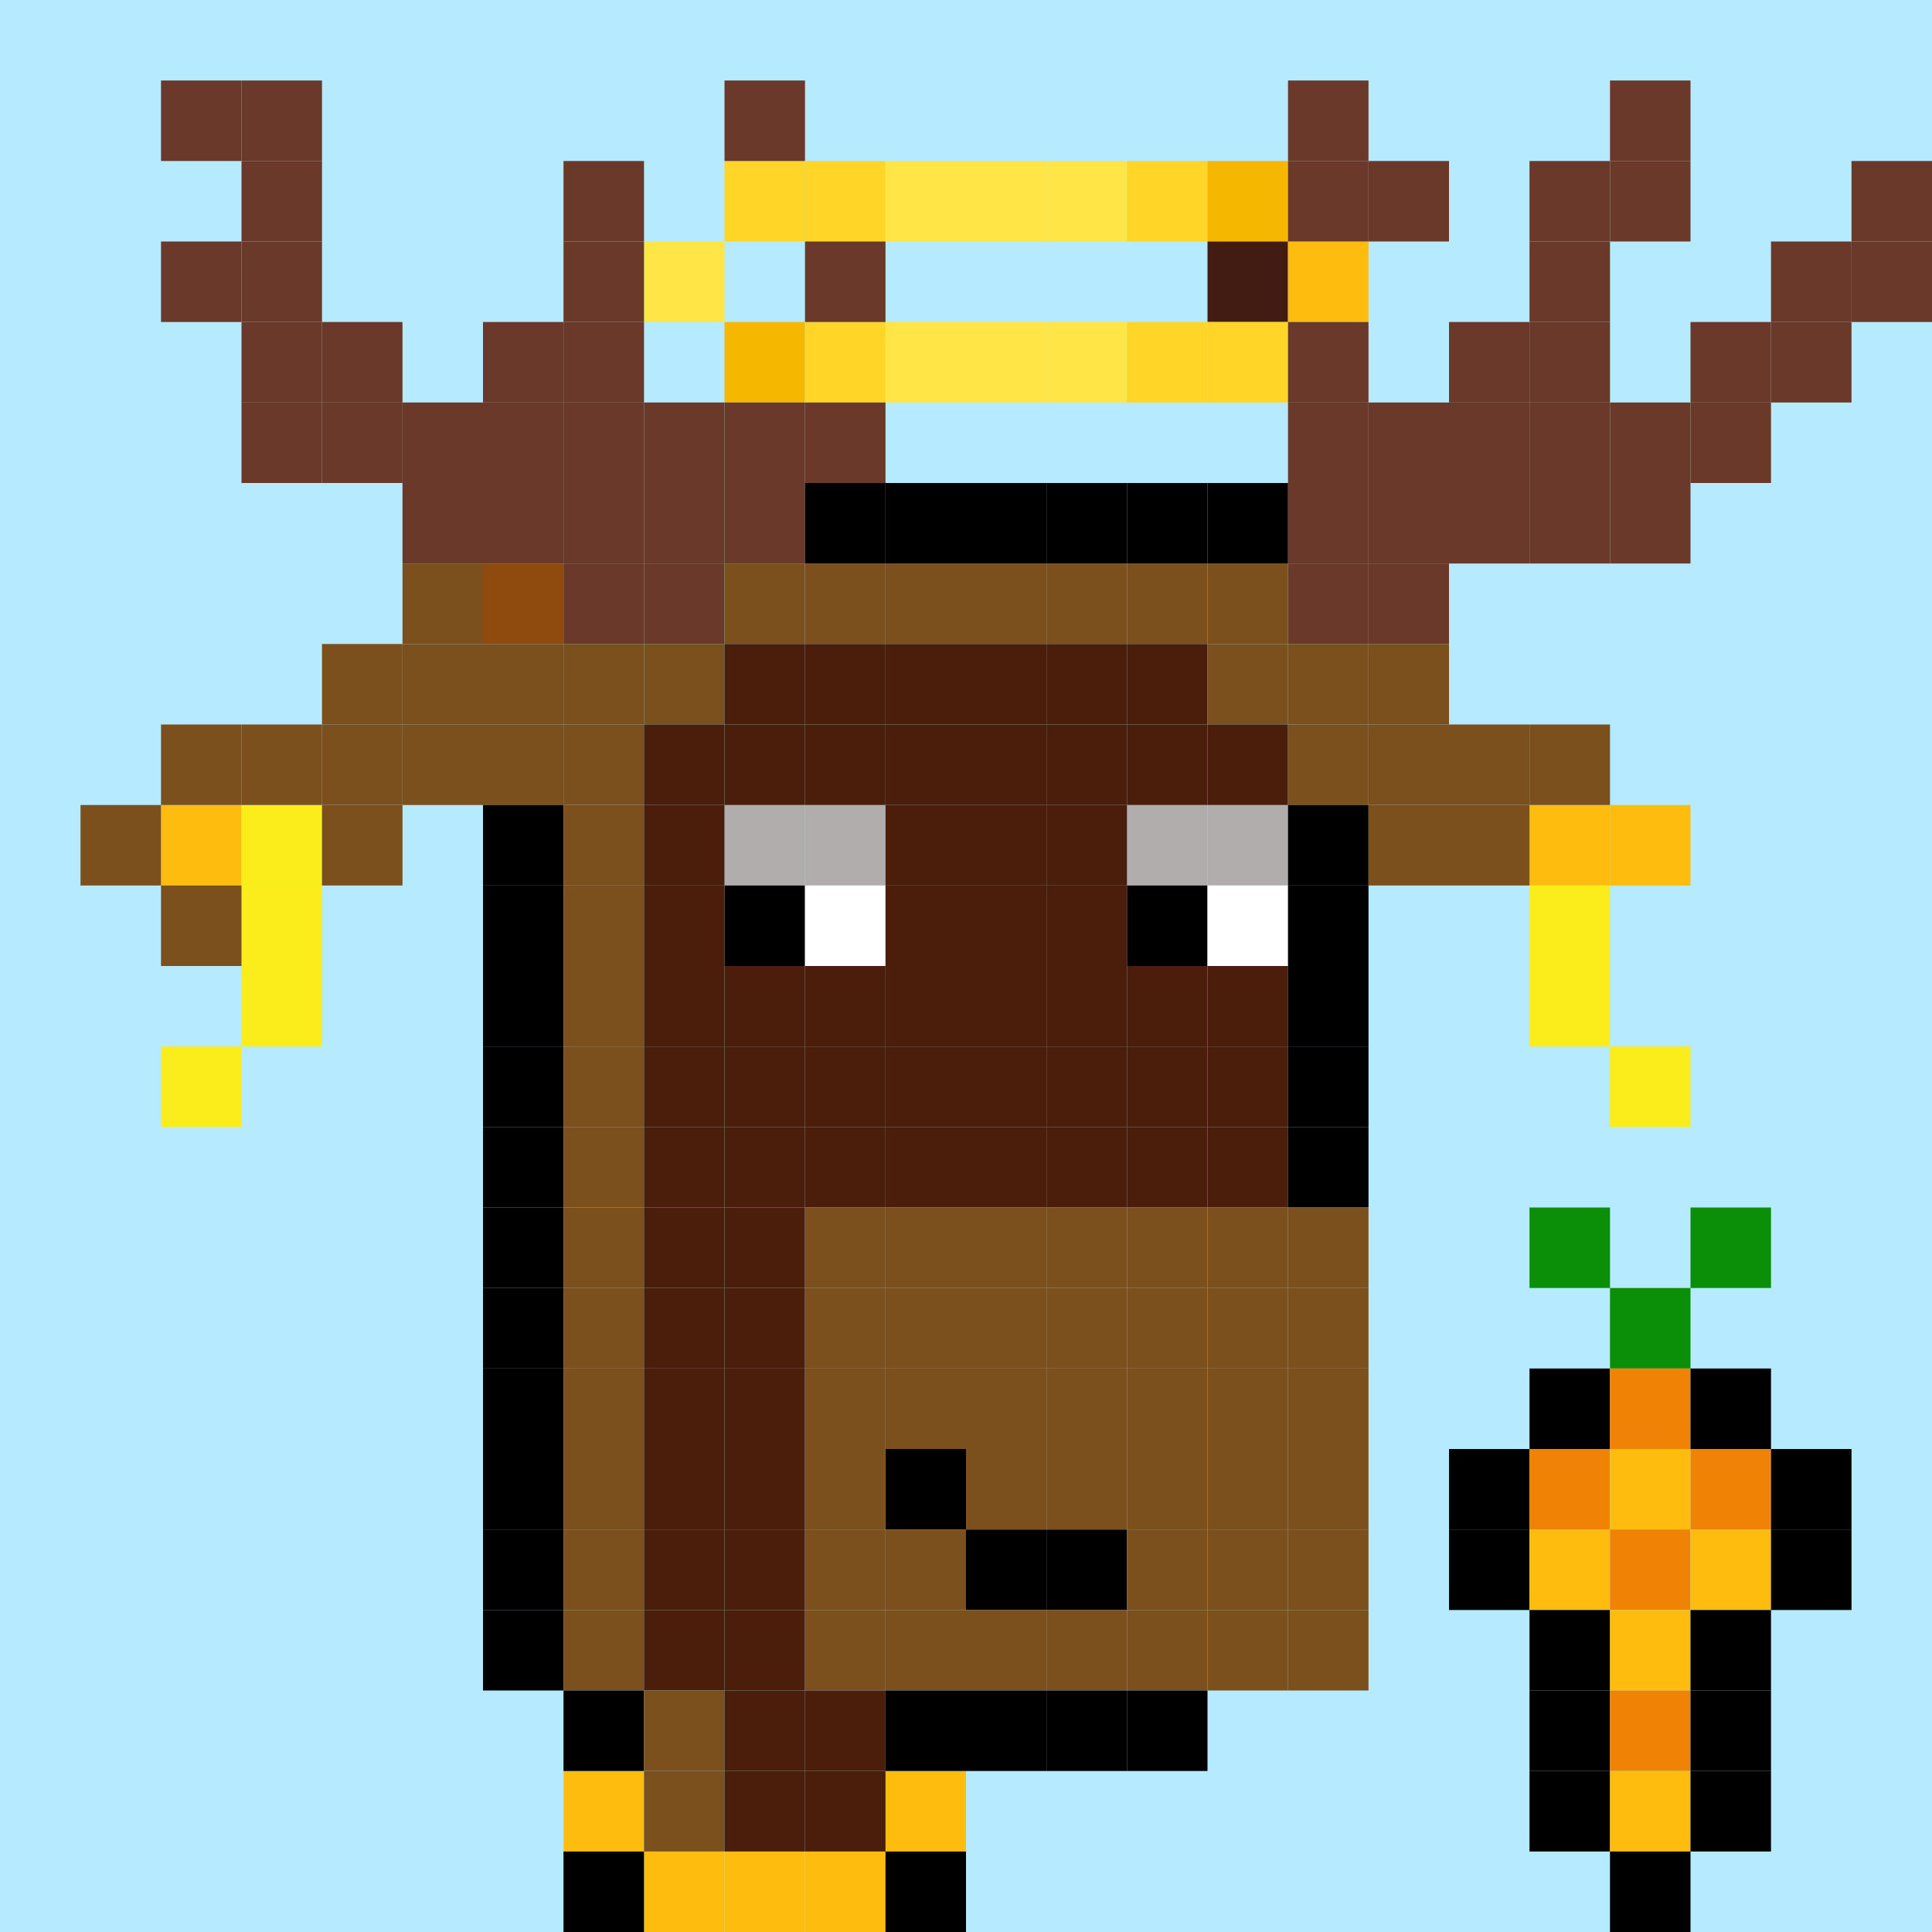 <svg id="mouse-svg" xmlns="http://www.w3.org/2000/svg" preserveAspectRatio="xMinYMin meet" viewBox="0 0 24 24"><rect x="0" y="0" width="24" height="24" fill="#333333" stroke="none"/> <rect class="bg" x="0" y="0" /><rect class='c50' x='8' y='3'/><rect class='c51' x='9' y='2'/><rect class='c52' x='9' y='4'/><rect class='c51' x='10' y='2'/><rect class='c51' x='10' y='4'/><rect class='c50' x='11' y='2'/><rect class='c50' x='11' y='4'/><rect class='c50' x='12' y='2'/><rect class='c50' x='12' y='4'/><rect class='c50' x='13' y='2'/><rect class='c50' x='13' y='4'/><rect class='c51' x='14' y='2'/><rect class='c51' x='14' y='4'/><rect class='c52' x='15' y='2'/><rect class='c18' x='15' y='3'/><rect class='c51' x='15' y='4'/><rect class='c58' x='16' y='3'/><rect class='c19' x='2' y='1'/><rect class='c19' x='2' y='3'/><rect class='c19' x='3' y='1'/><rect class='c19' x='3' y='2'/><rect class='c19' x='3' y='3'/><rect class='c19' x='3' y='4'/><rect class='c19' x='3' y='5'/><rect class='c19' x='4' y='4'/><rect class='c19' x='4' y='5'/><rect class='c19' x='5' y='5'/><rect class='c19' x='5' y='6'/><rect class='c19' x='6' y='4'/><rect class='c19' x='6' y='5'/><rect class='c19' x='6' y='6'/><rect class='c62' x='6' y='7'/><rect class='c19' x='7' y='2'/><rect class='c19' x='7' y='3'/><rect class='c19' x='7' y='4'/><rect class='c19' x='7' y='5'/><rect class='c19' x='7' y='7'/><rect class='c19' x='8' y='7'/><rect class='c19' x='9' y='1'/><rect class='c19' x='16' y='1'/><rect class='c19' x='16' y='2'/><rect class='c19' x='16' y='4'/><rect class='c19' x='16' y='5'/><rect class='c19' x='16' y='7'/><rect class='c19' x='17' y='2'/><rect class='c19' x='17' y='5'/><rect class='c19' x='17' y='6'/><rect class='c19' x='17' y='7'/><rect class='c19' x='18' y='4'/><rect class='c19' x='18' y='5'/><rect class='c19' x='18' y='6'/><rect class='c19' x='19' y='2'/><rect class='c19' x='19' y='3'/><rect class='c19' x='19' y='4'/><rect class='c19' x='19' y='5'/><rect class='c19' x='19' y='6'/><rect class='c19' x='20' y='1'/><rect class='c19' x='20' y='2'/><rect class='c19' x='20' y='5'/><rect class='c19' x='20' y='6'/><rect class='c19' x='21' y='4'/><rect class='c19' x='21' y='5'/><rect class='c19' x='22' y='3'/><rect class='c19' x='22' y='4'/><rect class='c19' x='23' y='2'/><rect class='c19' x='23' y='3'/><rect class='c19' x='7' y='6'/><rect class='c19' x='8' y='5'/><rect class='c19' x='8' y='6'/><rect class='c19' x='9' y='5'/><rect class='c19' x='9' y='6'/><rect class='c19' x='10' y='3'/><rect class='c19' x='10' y='5'/><rect class='c19' x='16' y='6'/><rect class='c58' x='7' y='22'/><rect class='c58' x='8' y='23'/><rect class='c58' x='9' y='23'/><rect class='c58' x='10' y='23'/><rect class='c58' x='11' y='22'/><rect class='c01' x='9' y='10'/><rect class='c00' x='9' y='11'/><rect class='c01' x='10' y='10'/><rect class='c38' x='10' y='11'/><rect class='c01' x='14' y='10'/><rect class='c00' x='14' y='11'/><rect class='c01' x='15' y='10'/><rect class='c38' x='15' y='11'/><rect class='c58' x='2' y='10'/><rect class='c59' x='2' y='13'/><rect class='c59' x='3' y='10'/><rect class='c59' x='3' y='11'/><rect class='c59' x='3' y='12'/><rect class='c58' x='19' y='10'/><rect class='c59' x='19' y='11'/><rect class='c59' x='19' y='12'/><rect class='c58' x='20' y='10'/><rect class='c59' x='20' y='13'/><rect class='c00' x='11' y='18'/><rect class='c00' x='12' y='19'/><rect class='c00' x='13' y='19'/><rect class='c49' x='1' y='10'/><rect class='c49' x='2' y='9'/><rect class='c49' x='2' y='11'/><rect class='c49' x='3' y='9'/><rect class='c49' x='4' y='8'/><rect class='c49' x='4' y='9'/><rect class='c49' x='4' y='10'/><rect class='c49' x='5' y='7'/><rect class='c49' x='5' y='8'/><rect class='c49' x='5' y='9'/><rect class='c49' x='6' y='8'/><rect class='c49' x='6' y='9'/><rect class='c00' x='6' y='10'/><rect class='c00' x='6' y='11'/><rect class='c00' x='6' y='12'/><rect class='c00' x='6' y='13'/><rect class='c00' x='6' y='14'/><rect class='c00' x='6' y='15'/><rect class='c00' x='6' y='16'/><rect class='c00' x='6' y='17'/><rect class='c00' x='6' y='18'/><rect class='c00' x='6' y='19'/><rect class='c00' x='6' y='20'/><rect class='c49' x='7' y='8'/><rect class='c49' x='7' y='9'/><rect class='c49' x='7' y='10'/><rect class='c49' x='7' y='11'/><rect class='c49' x='7' y='12'/><rect class='c49' x='7' y='13'/><rect class='c49' x='7' y='14'/><rect class='c49' x='7' y='15'/><rect class='c49' x='7' y='16'/><rect class='c49' x='7' y='17'/><rect class='c49' x='7' y='18'/><rect class='c49' x='7' y='19'/><rect class='c49' x='7' y='20'/><rect class='c00' x='7' y='21'/><rect class='c00' x='7' y='23'/><rect class='c49' x='8' y='8'/><rect class='c09' x='8' y='9'/><rect class='c09' x='8' y='10'/><rect class='c09' x='8' y='11'/><rect class='c09' x='8' y='12'/><rect class='c09' x='8' y='13'/><rect class='c09' x='8' y='14'/><rect class='c09' x='8' y='15'/><rect class='c09' x='8' y='16'/><rect class='c09' x='8' y='17'/><rect class='c09' x='8' y='18'/><rect class='c09' x='8' y='19'/><rect class='c09' x='8' y='20'/><rect class='c49' x='8' y='21'/><rect class='c49' x='8' y='22'/><rect class='c49' x='9' y='7'/><rect class='c09' x='9' y='8'/><rect class='c09' x='9' y='9'/><rect class='c09' x='9' y='12'/><rect class='c09' x='9' y='13'/><rect class='c09' x='9' y='14'/><rect class='c09' x='9' y='15'/><rect class='c09' x='9' y='16'/><rect class='c09' x='9' y='17'/><rect class='c09' x='9' y='18'/><rect class='c09' x='9' y='19'/><rect class='c09' x='9' y='20'/><rect class='c09' x='9' y='21'/><rect class='c09' x='9' y='22'/><rect class='c49' x='10' y='7'/><rect class='c09' x='10' y='8'/><rect class='c09' x='10' y='9'/><rect class='c09' x='10' y='12'/><rect class='c09' x='10' y='13'/><rect class='c09' x='10' y='14'/><rect class='c49' x='10' y='15'/><rect class='c49' x='10' y='16'/><rect class='c49' x='10' y='17'/><rect class='c49' x='10' y='18'/><rect class='c49' x='10' y='19'/><rect class='c49' x='10' y='20'/><rect class='c09' x='10' y='21'/><rect class='c09' x='10' y='22'/><rect class='c49' x='11' y='7'/><rect class='c09' x='11' y='8'/><rect class='c09' x='11' y='9'/><rect class='c09' x='11' y='10'/><rect class='c09' x='11' y='11'/><rect class='c09' x='11' y='12'/><rect class='c09' x='11' y='13'/><rect class='c09' x='11' y='14'/><rect class='c49' x='11' y='15'/><rect class='c49' x='11' y='16'/><rect class='c49' x='11' y='17'/><rect class='c49' x='11' y='19'/><rect class='c49' x='11' y='20'/><rect class='c00' x='11' y='21'/><rect class='c00' x='11' y='23'/><rect class='c49' x='12' y='7'/><rect class='c09' x='12' y='8'/><rect class='c09' x='12' y='9'/><rect class='c09' x='12' y='10'/><rect class='c09' x='12' y='11'/><rect class='c09' x='12' y='12'/><rect class='c09' x='12' y='13'/><rect class='c09' x='12' y='14'/><rect class='c49' x='12' y='15'/><rect class='c49' x='12' y='16'/><rect class='c49' x='12' y='17'/><rect class='c49' x='12' y='18'/><rect class='c49' x='12' y='20'/><rect class='c00' x='12' y='21'/><rect class='c49' x='13' y='7'/><rect class='c09' x='13' y='8'/><rect class='c09' x='13' y='9'/><rect class='c09' x='13' y='10'/><rect class='c09' x='13' y='11'/><rect class='c09' x='13' y='12'/><rect class='c09' x='13' y='13'/><rect class='c09' x='13' y='14'/><rect class='c49' x='13' y='15'/><rect class='c49' x='13' y='16'/><rect class='c49' x='13' y='17'/><rect class='c49' x='13' y='18'/><rect class='c49' x='13' y='20'/><rect class='c00' x='13' y='21'/><rect class='c49' x='14' y='7'/><rect class='c09' x='14' y='8'/><rect class='c09' x='14' y='9'/><rect class='c09' x='14' y='12'/><rect class='c09' x='14' y='13'/><rect class='c09' x='14' y='14'/><rect class='c49' x='14' y='15'/><rect class='c49' x='14' y='16'/><rect class='c49' x='14' y='17'/><rect class='c49' x='14' y='18'/><rect class='c49' x='14' y='19'/><rect class='c49' x='14' y='20'/><rect class='c00' x='14' y='21'/><rect class='c49' x='15' y='7'/><rect class='c49' x='15' y='8'/><rect class='c09' x='15' y='9'/><rect class='c09' x='15' y='12'/><rect class='c09' x='15' y='13'/><rect class='c09' x='15' y='14'/><rect class='c49' x='15' y='15'/><rect class='c49' x='15' y='16'/><rect class='c49' x='15' y='17'/><rect class='c49' x='15' y='18'/><rect class='c49' x='15' y='19'/><rect class='c49' x='15' y='20'/><rect class='c49' x='16' y='8'/><rect class='c49' x='16' y='9'/><rect class='c00' x='16' y='10'/><rect class='c00' x='16' y='11'/><rect class='c00' x='16' y='12'/><rect class='c00' x='16' y='13'/><rect class='c00' x='16' y='14'/><rect class='c49' x='16' y='15'/><rect class='c49' x='16' y='16'/><rect class='c49' x='16' y='17'/><rect class='c49' x='16' y='18'/><rect class='c49' x='16' y='19'/><rect class='c49' x='16' y='20'/><rect class='c49' x='17' y='8'/><rect class='c49' x='17' y='9'/><rect class='c49' x='17' y='10'/><rect class='c49' x='18' y='9'/><rect class='c49' x='18' y='10'/><rect class='c49' x='19' y='9'/><rect class='c00' x='10' y='6'/><rect class='c00' x='11' y='6'/><rect class='c00' x='12' y='6'/><rect class='c00' x='13' y='6'/><rect class='c00' x='14' y='6'/><rect class='c00' x='15' y='6'/><rect class='c00' x='18' y='18'/><rect class='c00' x='18' y='19'/><rect class='c17' x='19' y='15'/><rect class='c00' x='19' y='17'/><rect class='c56' x='19' y='18'/><rect class='c58' x='19' y='19'/><rect class='c00' x='19' y='20'/><rect class='c00' x='19' y='21'/><rect class='c00' x='19' y='22'/><rect class='c17' x='20' y='16'/><rect class='c56' x='20' y='17'/><rect class='c58' x='20' y='18'/><rect class='c56' x='20' y='19'/><rect class='c58' x='20' y='20'/><rect class='c56' x='20' y='21'/><rect class='c58' x='20' y='22'/><rect class='c00' x='20' y='23'/><rect class='c17' x='21' y='15'/><rect class='c00' x='21' y='17'/><rect class='c56' x='21' y='18'/><rect class='c58' x='21' y='19'/><rect class='c00' x='21' y='20'/><rect class='c00' x='21' y='21'/><rect class='c00' x='21' y='22'/><rect class='c00' x='22' y='18'/><rect class='c00' x='22' y='19'/><style>rect.bg{width:24px;height:24px;fill:#B6EAFF} rect{width:1px;height:1px;} #mouse-svg{shape-rendering: crispedges;} .c00{fill:#000000}.c01{fill:#B1ADAC}.c02{fill:#D7D7D7}.c03{fill:#FFA6A6}.c04{fill:#FFD4D5}.c05{fill:#B9AD95}.c06{fill:#E2D6BE}.c07{fill:#7F625A}.c08{fill:#A58F82}.c09{fill:#4B1E0B}.c10{fill:#6D2C10}.c11{fill:#D8D8D8}.c12{fill:#F5F5F5}.c13{fill:#433D4B}.c14{fill:#8D949C}.c15{fill:#05FF00}.c16{fill:#01C700}.c17{fill:#0B8F08}.c18{fill:#421C13}.c19{fill:#6B392A}.c20{fill:#A35E40}.c21{fill:#DCBD91}.c22{fill:#777777}.c23{fill:#848484}.c24{fill:#ABABAB}.c25{fill:#BABABA}.c26{fill:#C7C7C7}.c27{fill:#EAEAEA}.c28{fill:#0C76AA}.c29{fill:#0E97DB}.c30{fill:#10A4EC}.c31{fill:#13B0FF}.c32{fill:#2EB9FE}.c33{fill:#54CCFF}.c34{fill:#50C0F2}.c35{fill:#54CCFF}.c36{fill:#72DAFF}.c37{fill:#B6EAFF}.c38{fill:#FFFFFF}.c39{fill:#954546}.c40{fill:#0B87F7}.c41{fill:#FF2626}.c42{fill:#180F02}.c43{fill:#2B2319}.c44{fill:#FBDD4B}.c45{fill:#F5B923}.c46{fill:#CC8A18}.c47{fill:#3C2203}.c48{fill:#53320B}.c49{fill:#7B501D}.c50{fill:#FFE646}.c51{fill:#FFD627}.c52{fill:#F5B700}.c53{fill:#242424}.c54{fill:#4A4A4A}.c55{fill:#676767}.c56{fill:#F08306}.c57{fill:#FCA30E}.c58{fill:#FEBC0E}.c59{fill:#FBEC1C}.c60{fill:#14242F}.c61{fill:#B06837}.c62{fill:#8F4B0E}.c63{fill:#D88227}.c64{fill:#B06837}</style></svg>